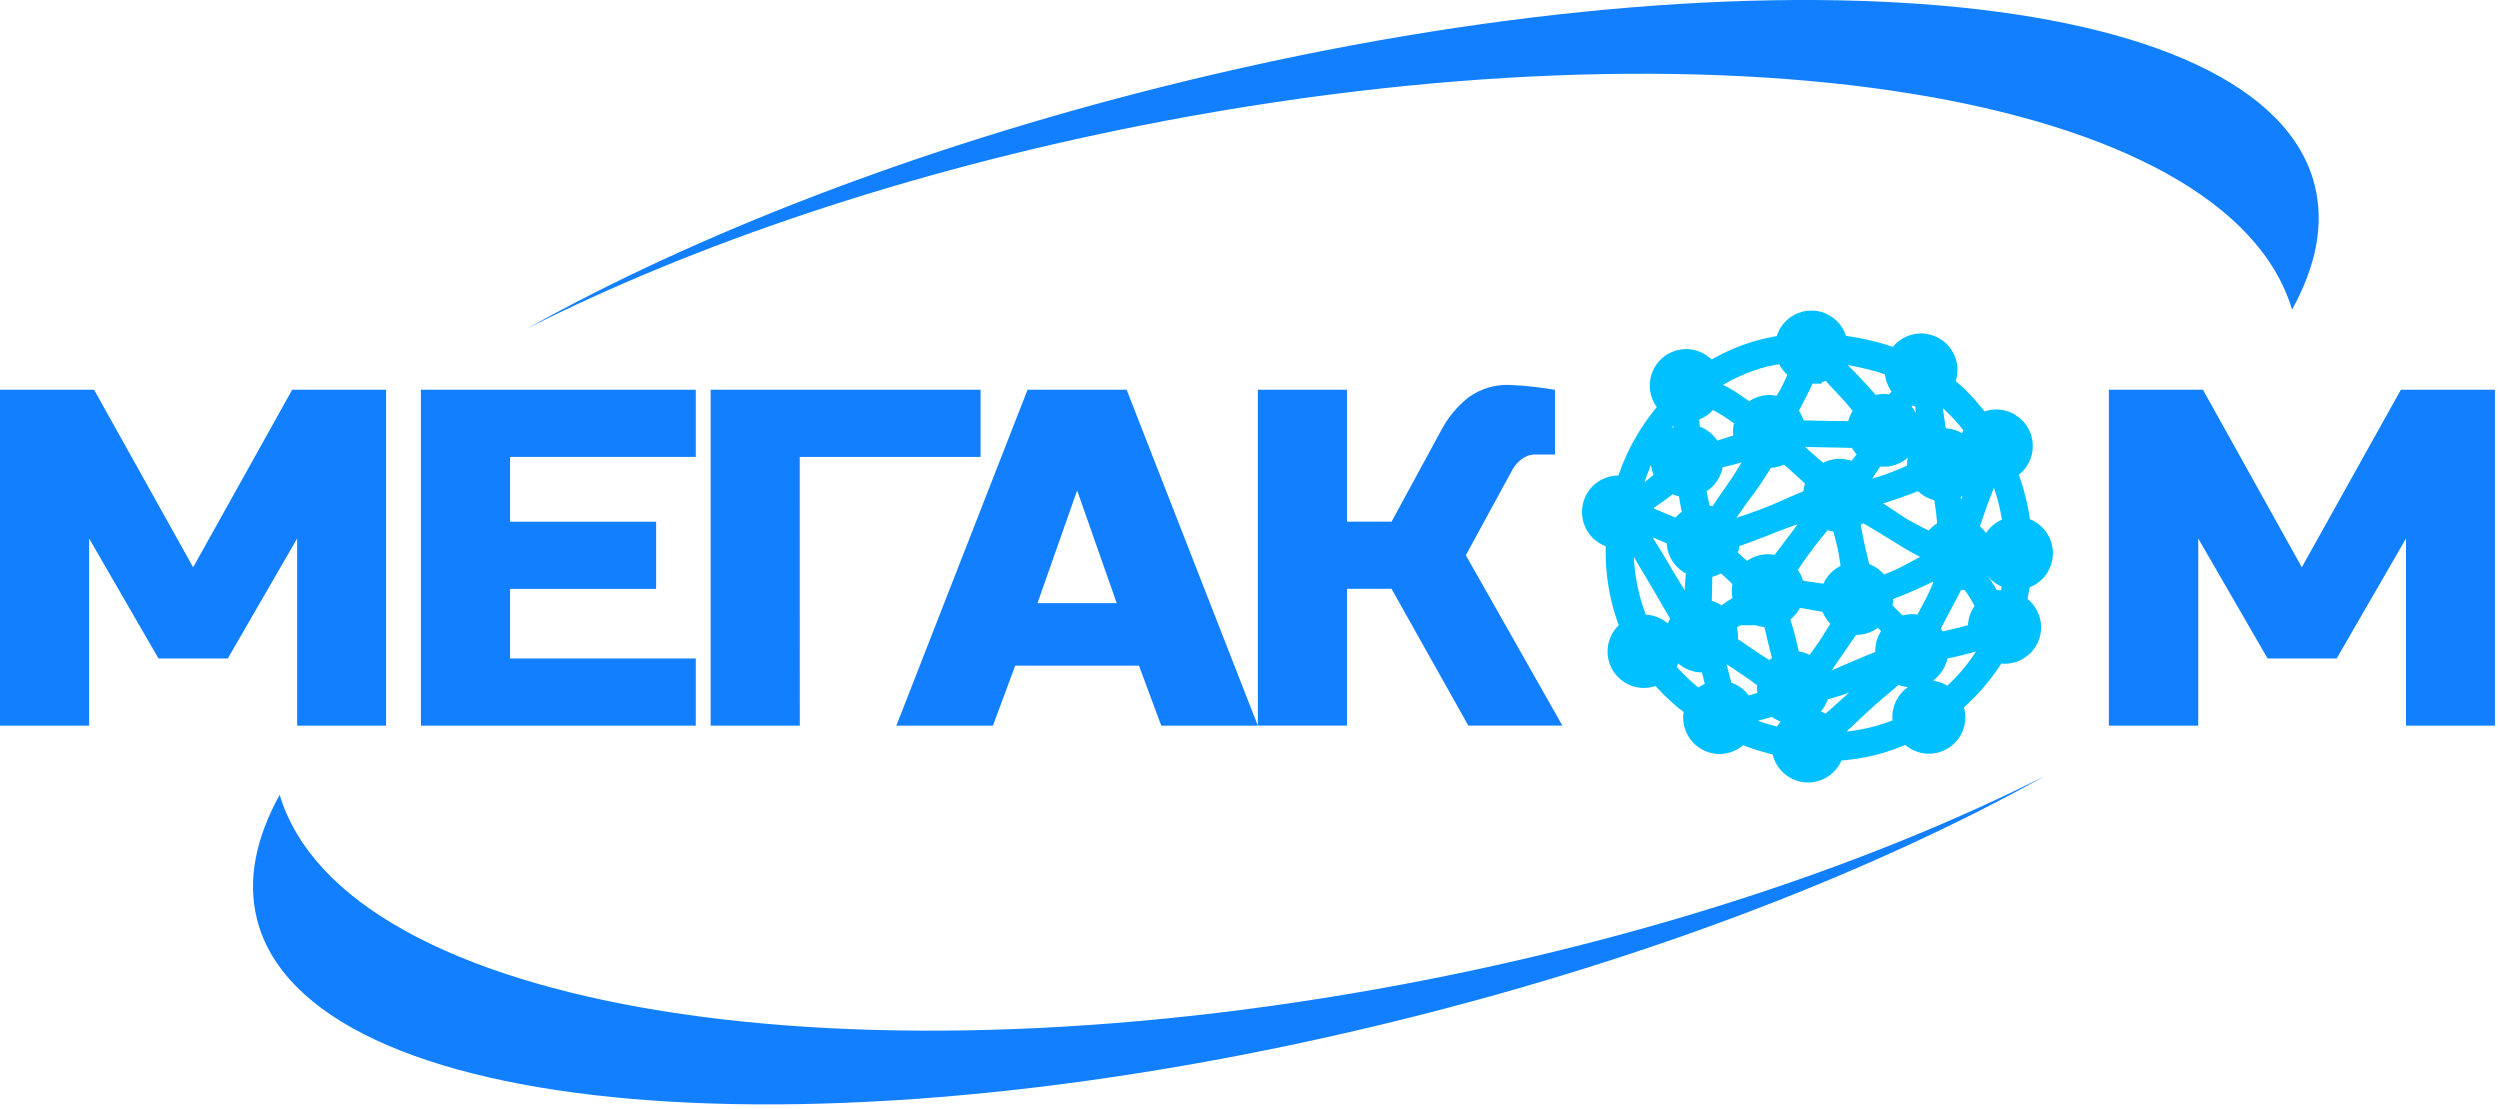 <svg width="124" height="55" viewBox="0 0 124 55" fill="none" xmlns="http://www.w3.org/2000/svg">
<g clip-path="url(#clip0_2802_37587)">
<path d="M14.738 26.71L11.298 32.66H7.861L4.421 26.71V35.993H0V19.331H4.666L9.58 28.137L14.493 19.331H19.15V35.993H14.738V26.71Z" fill="#127FFF"/>
<path d="M34.51 35.993H20.877V19.331H34.51V22.663H25.298V25.877H32.544V29.209H25.298V32.66H34.51V35.993Z" fill="#127FFF"/>
<path d="M39.669 35.993H35.248V19.331H48.636V22.663H39.667L39.669 35.993Z" fill="#127FFF"/>
<path d="M49.249 35.993H44.459L50.967 19.331H55.881L62.389 35.993H57.599L56.494 33.018H50.354L49.249 35.993ZM51.459 29.916H55.389L53.425 24.326L51.459 29.916Z" fill="#127FFF"/>
<path d="M74.916 19.093C75.657 19.128 76.395 19.209 77.127 19.336V22.544H76.145C75.904 22.542 75.67 22.622 75.48 22.77C75.302 22.9 75.152 23.066 75.04 23.256L72.705 27.539L77.495 35.99H72.829L69.021 29.206H66.81V35.99H62.389V19.331H66.81V25.876H69.021L71.479 21.353C71.808 20.723 72.263 20.169 72.817 19.725C73.424 19.28 74.165 19.057 74.916 19.093Z" fill="#127FFF"/>
<path d="M119.338 26.71L115.898 32.66H112.473L109.033 26.71V35.993H104.6V19.331H109.266L114.17 28.137L119.083 19.331H123.749V35.993H119.338V26.71Z" fill="#127FFF"/>
<path d="M101.324 27.432C101.323 27.123 101.213 26.823 101.013 26.587C100.814 26.351 100.538 26.193 100.233 26.142C100.118 25.179 99.88 24.235 99.523 23.334C99.691 23.264 99.844 23.158 99.97 23.024C100.095 22.891 100.192 22.732 100.253 22.559C100.314 22.386 100.338 22.202 100.323 22.019C100.308 21.836 100.255 21.658 100.168 21.497C100.081 21.335 99.96 21.194 99.815 21.082C99.67 20.97 99.503 20.89 99.325 20.847C99.147 20.804 98.962 20.799 98.782 20.832C98.602 20.866 98.43 20.936 98.279 21.04C97.869 20.458 97.396 19.923 96.869 19.445C96.715 19.309 96.555 19.183 96.384 19.059C96.519 18.849 96.592 18.604 96.592 18.354C96.593 18.054 96.491 17.763 96.304 17.529C96.117 17.296 95.855 17.134 95.563 17.07C95.271 17.006 94.966 17.045 94.699 17.18C94.432 17.314 94.218 17.537 94.095 17.81C93.145 17.453 92.153 17.218 91.143 17.112C91.119 16.784 90.971 16.477 90.73 16.253C90.49 16.029 90.173 15.904 89.845 15.904C89.516 15.904 89.2 16.029 88.959 16.253C88.719 16.477 88.571 16.784 88.547 17.112C87.203 17.286 85.914 17.757 84.775 18.493C84.681 18.321 84.55 18.173 84.391 18.059C84.233 17.945 84.051 17.869 83.859 17.835C83.667 17.801 83.469 17.81 83.282 17.863C83.094 17.916 82.92 18.01 82.774 18.138C82.627 18.267 82.511 18.427 82.434 18.607C82.357 18.787 82.321 18.981 82.329 19.177C82.337 19.372 82.389 19.563 82.48 19.736C82.572 19.909 82.701 20.058 82.857 20.175C81.821 21.31 81.056 22.668 80.621 24.144C80.501 24.107 80.378 24.088 80.254 24.085C79.919 24.09 79.598 24.224 79.359 24.459C79.12 24.695 78.979 25.013 78.968 25.349C78.956 25.685 79.073 26.013 79.295 26.264C79.517 26.516 79.828 26.672 80.162 26.701C80.062 28.229 80.311 29.76 80.889 31.178C80.64 31.322 80.445 31.544 80.335 31.811C80.225 32.077 80.205 32.373 80.279 32.651C80.354 32.93 80.517 33.176 80.746 33.352C80.974 33.528 81.254 33.623 81.542 33.623C81.791 33.623 82.035 33.55 82.245 33.414C82.782 34.055 83.397 34.626 84.074 35.115C83.96 35.41 83.956 35.735 84.063 36.033C84.169 36.33 84.38 36.578 84.655 36.732C84.93 36.886 85.251 36.934 85.559 36.869C85.868 36.804 86.142 36.629 86.331 36.377C86.991 36.652 87.675 36.864 88.375 37.011C88.377 37.337 88.5 37.65 88.721 37.89C88.941 38.129 89.243 38.278 89.567 38.306C89.89 38.335 90.213 38.242 90.472 38.044C90.731 37.847 90.906 37.56 90.966 37.239H91.026C92.272 37.182 93.493 36.879 94.621 36.347C94.784 36.571 95.013 36.736 95.275 36.821C95.538 36.906 95.82 36.905 96.083 36.819C96.344 36.733 96.572 36.566 96.734 36.342C96.896 36.118 96.983 35.849 96.982 35.572C96.981 35.351 96.923 35.135 96.815 34.943C97.523 34.348 98.149 33.661 98.674 32.899C98.798 32.721 98.917 32.536 99.019 32.352C99.15 32.396 99.287 32.42 99.426 32.422C99.722 32.424 100.01 32.325 100.242 32.14C100.475 31.956 100.637 31.698 100.704 31.409C100.77 31.119 100.737 30.816 100.609 30.548C100.48 30.28 100.265 30.064 99.998 29.936C100.096 29.542 100.17 29.143 100.221 28.74C100.53 28.69 100.812 28.531 101.015 28.291C101.217 28.051 101.326 27.747 101.324 27.432ZM99.792 25.607C99.823 25.782 99.85 25.959 99.872 26.134C99.567 26.168 99.283 26.308 99.071 26.53C98.859 26.752 98.732 27.043 98.713 27.35L98.335 27.289C98.301 27.08 98.217 26.883 98.09 26.713C97.964 26.544 97.798 26.408 97.608 26.317C97.743 25.933 97.867 25.544 98 25.162C98.196 24.588 98.459 23.988 98.655 23.383C98.814 23.438 98.985 23.453 99.152 23.427C99.435 24.13 99.646 24.861 99.782 25.607H99.792ZM98.12 31.095C98.12 31.189 98.13 31.283 98.151 31.375L97.772 31.482C97.215 31.642 96.648 31.764 96.076 31.897C96.001 31.649 95.855 31.429 95.654 31.265C95.87 30.852 96.083 30.439 96.301 30.03C96.519 29.622 96.745 29.228 96.929 28.793C96.966 28.793 97.002 28.793 97.04 28.793C97.234 28.792 97.426 28.748 97.6 28.665C97.726 28.818 97.843 28.971 97.964 29.126C98.179 29.445 98.37 29.779 98.536 30.125C98.401 30.248 98.293 30.397 98.22 30.564C98.146 30.732 98.109 30.913 98.109 31.095H98.12ZM90.588 36.041C90.345 35.806 90.021 35.675 89.684 35.674C89.552 35.676 89.421 35.698 89.296 35.74C89.248 35.626 89.201 35.509 89.157 35.392C89.436 35.349 89.692 35.216 89.888 35.014C90.084 34.812 90.21 34.551 90.246 34.272C90.848 34.131 91.438 33.942 92.011 33.706C92.6 33.462 93.184 33.258 93.775 33.057L93.814 33.105C93.29 33.523 92.806 34.017 92.359 34.452C91.773 34.986 91.167 35.507 90.578 36.041H90.588ZM85.471 34.272C85.401 34.014 85.328 33.759 85.265 33.506C85.202 33.253 85.129 32.959 85.037 32.687C85.225 32.587 85.385 32.441 85.504 32.264C85.946 32.541 86.377 32.835 86.809 33.125C87.09 33.312 87.386 33.543 87.691 33.764C87.662 33.872 87.647 33.983 87.645 34.094C87.646 34.291 87.692 34.485 87.779 34.661C87.585 34.741 87.391 34.821 87.199 34.88L86.501 35.086C86.416 34.871 86.276 34.683 86.096 34.54C85.914 34.397 85.699 34.304 85.471 34.272ZM84.804 19.703C85.227 19.896 85.633 20.126 86.016 20.391C86.213 20.525 86.404 20.668 86.595 20.814C86.508 20.987 86.46 21.178 86.457 21.372C86.455 21.566 86.496 21.759 86.579 21.934C86.023 22.104 85.473 22.287 84.92 22.464C84.847 22.223 84.704 22.008 84.511 21.846C84.318 21.683 84.082 21.581 83.832 21.55V21.487C83.803 21.131 83.781 20.773 83.766 20.415C83.984 20.394 84.194 20.318 84.375 20.194C84.556 20.07 84.704 19.903 84.804 19.708V19.703ZM89.854 18.532C90.145 18.532 90.429 18.433 90.658 18.252C90.968 18.614 91.296 18.964 91.628 19.312C91.96 19.659 92.241 20.017 92.534 20.381C92.402 20.503 92.296 20.65 92.224 20.815C92.151 20.979 92.113 21.157 92.113 21.336C92.113 21.356 92.113 21.375 92.113 21.392C91.574 21.38 91.034 21.392 90.496 21.373C90.011 21.373 89.526 21.341 89.042 21.339C89.028 20.994 88.877 20.669 88.624 20.435C88.77 20.175 88.903 19.912 89.034 19.659C89.236 19.287 89.417 18.904 89.577 18.512C89.668 18.529 89.761 18.537 89.854 18.536V18.532ZM95.293 19.669C95.346 19.669 95.397 19.669 95.448 19.654C95.54 20.401 95.537 21.217 95.722 21.934C95.624 21.994 95.533 22.066 95.453 22.148L95.077 21.966C94.941 21.898 94.798 21.835 94.658 21.771C94.711 21.631 94.739 21.482 94.74 21.331C94.74 21.116 94.687 20.904 94.586 20.715C94.485 20.525 94.339 20.363 94.161 20.243C94.325 20 94.493 19.756 94.67 19.513C94.861 19.619 95.075 19.674 95.293 19.674V19.669ZM98.303 23.22C98.148 23.662 98.022 24.124 97.879 24.555C97.697 25.099 97.499 25.651 97.329 26.21C97.234 26.186 97.136 26.174 97.038 26.173H96.987C96.944 25.864 96.888 25.556 96.842 25.259C96.796 24.963 96.74 24.64 96.672 24.331C96.965 24.268 97.228 24.106 97.416 23.873C97.604 23.639 97.707 23.348 97.707 23.047C97.707 22.999 97.707 22.95 97.693 22.902L97.935 22.851C98.032 22.998 98.158 23.125 98.303 23.225V23.22ZM94.243 31.112C94.054 30.921 93.865 30.731 93.676 30.543C93.577 30.444 93.45 30.3 93.31 30.162C93.37 30.007 93.402 29.842 93.402 29.676C93.402 29.575 93.388 29.474 93.363 29.377C93.722 29.241 94.091 29.109 94.434 28.961C94.943 28.745 95.463 28.502 95.974 28.251C96.112 28.444 96.3 28.596 96.517 28.691C96.323 29.158 96.129 29.627 95.889 30.077C95.712 30.405 95.53 30.738 95.373 31.083C95.202 31.002 95.016 30.96 94.827 30.959C94.624 30.964 94.423 31.016 94.243 31.112ZM89.909 29.391C89.606 29.345 89.303 29.282 89 29.224C88.989 29.047 88.942 28.874 88.862 28.716C88.781 28.558 88.67 28.418 88.534 28.305C88.777 27.977 88.99 27.636 89.211 27.333C89.623 26.754 90.066 26.212 90.515 25.67C90.729 25.817 90.983 25.896 91.242 25.896C91.274 25.896 91.303 25.896 91.335 25.896C91.438 26.343 91.577 26.795 91.657 27.192C91.737 27.588 91.78 27.994 91.846 28.407C91.577 28.458 91.332 28.592 91.143 28.79C90.955 28.987 90.832 29.239 90.794 29.51C90.501 29.459 90.2 29.428 89.909 29.384V29.391ZM84.414 30.239C84.414 29.997 84.399 29.727 84.414 29.471C84.414 29.036 84.435 28.601 84.438 28.166C84.457 28.167 84.475 28.167 84.494 28.166C84.829 28.165 85.151 28.035 85.393 27.802C85.635 28.013 85.878 28.23 86.108 28.451C86.234 28.572 86.362 28.694 86.496 28.818C86.423 28.989 86.389 29.175 86.397 29.362C86.403 29.548 86.451 29.731 86.537 29.897C86.329 30.009 86.123 30.125 85.929 30.252C85.737 30.38 85.554 30.52 85.379 30.67C85.257 30.533 85.109 30.424 84.942 30.348C84.776 30.273 84.596 30.233 84.414 30.232V30.239ZM84.977 22.848C84.977 22.817 84.977 22.785 84.977 22.753C85.596 22.651 86.203 22.488 86.792 22.267C86.901 22.392 87.034 22.494 87.182 22.569C86.85 23.125 86.532 23.692 86.154 24.221C85.776 24.751 85.471 25.218 85.136 25.721C84.94 25.607 84.718 25.547 84.492 25.546C84.452 25.544 84.412 25.544 84.373 25.546C84.268 25.06 84.189 24.574 84.074 24.088C84.336 24.002 84.563 23.837 84.725 23.614C84.887 23.392 84.975 23.124 84.977 22.848ZM90.51 21.681C91.068 21.696 91.628 21.72 92.186 21.718C92.282 22.035 92.496 22.303 92.784 22.467C92.632 22.653 92.482 22.843 92.333 23.035C92.222 23.181 92.091 23.332 91.984 23.483C91.769 23.337 91.516 23.259 91.257 23.256C90.94 23.255 90.633 23.369 90.394 23.577C90.076 23.308 89.757 23.043 89.46 22.773C89.24 22.571 89.012 22.379 88.777 22.202C88.906 22.041 88.997 21.852 89.042 21.65C89.533 21.677 90.028 21.674 90.51 21.686V21.681ZM93.431 22.654C93.647 22.654 93.86 22.6 94.05 22.497C94.241 22.395 94.403 22.246 94.522 22.066L94.91 22.267C95.021 22.323 95.133 22.389 95.244 22.452C95.143 22.64 95.09 22.849 95.089 23.062C95.09 23.176 95.107 23.29 95.137 23.4C94.67 23.607 94.202 23.818 93.719 23.991C93.332 24.129 92.934 24.234 92.537 24.37C92.499 24.14 92.401 23.926 92.253 23.747L92.372 23.568C92.592 23.242 92.808 22.914 93.024 22.595C93.156 22.634 93.293 22.652 93.431 22.649V22.654ZM95.8 27.904C95.281 28.147 94.782 28.451 94.275 28.691C93.94 28.849 93.596 28.971 93.264 29.112C93.174 28.92 93.038 28.754 92.869 28.627C92.701 28.5 92.503 28.416 92.294 28.383C92.198 27.935 92.076 27.491 91.986 27.08C91.904 26.708 91.836 26.234 91.715 25.794C91.962 25.697 92.174 25.528 92.323 25.308C92.985 25.706 93.652 26.1 94.306 26.509C94.769 26.808 95.251 27.079 95.746 27.32C95.746 27.372 95.731 27.42 95.731 27.474C95.729 27.618 95.753 27.762 95.8 27.899V27.904ZM87.749 22.707C88.034 22.706 88.311 22.611 88.537 22.437C88.888 22.732 89.237 23.03 89.575 23.344C89.757 23.514 89.941 23.699 90.132 23.881C90.001 24.088 89.931 24.329 89.93 24.574C89.932 24.622 89.937 24.67 89.945 24.717C89.245 24.96 88.557 25.315 87.9 25.578C87.173 25.872 86.426 26.11 85.684 26.363C85.613 26.185 85.504 26.026 85.364 25.896C85.674 25.473 85.963 25.031 86.268 24.61C86.743 24 87.174 23.358 87.56 22.688C87.623 22.699 87.686 22.706 87.749 22.707ZM87.689 27.989C87.492 27.989 87.297 28.034 87.12 28.121C86.942 28.208 86.787 28.334 86.666 28.489C86.457 28.314 86.249 28.137 86.052 27.952C85.9 27.809 85.745 27.67 85.582 27.539C85.749 27.3 85.815 27.005 85.766 26.718C86.525 26.494 87.267 26.188 87.989 25.901C88.644 25.639 89.376 25.415 90.054 25.128C90.105 25.232 90.169 25.329 90.244 25.417C89.89 25.843 89.565 26.3 89.245 26.735C88.925 27.17 88.554 27.629 88.217 28.101C88.054 28.029 87.877 27.991 87.698 27.989H87.689ZM95.843 26.941C95.322 26.714 94.815 26.456 94.323 26.171C93.725 25.801 93.111 25.327 92.471 24.999C92.502 24.908 92.523 24.813 92.534 24.717C92.963 24.596 93.388 24.45 93.8 24.314C94.284 24.156 94.791 23.974 95.283 23.755C95.399 23.942 95.56 24.096 95.752 24.204C95.944 24.311 96.159 24.368 96.379 24.37C96.43 24.683 96.478 24.997 96.519 25.313C96.56 25.629 96.582 25.937 96.606 26.253C96.441 26.311 96.289 26.402 96.159 26.52C96.03 26.639 95.926 26.782 95.853 26.941H95.843ZM82.902 23.918C83.124 24.076 83.39 24.161 83.662 24.161H83.718C83.781 24.657 83.868 25.151 83.98 25.639C83.68 25.764 83.437 25.996 83.299 26.29C83.057 26.195 82.814 26.098 82.572 25.996C82.227 25.848 81.885 25.697 81.536 25.566C81.548 25.508 81.554 25.449 81.556 25.39C81.554 25.237 81.526 25.085 81.471 24.941C81.976 24.641 82.454 24.299 82.902 23.918ZM81.447 25.894C81.849 26.059 82.254 26.224 82.659 26.399L83.187 26.628C83.174 26.702 83.166 26.778 83.166 26.854C83.166 27.145 83.263 27.428 83.443 27.657C83.622 27.887 83.873 28.05 84.154 28.12C84.072 28.84 84.036 29.566 84.045 30.291C83.916 30.325 83.794 30.38 83.681 30.453C83.302 29.795 82.887 29.151 82.509 28.509C82.079 27.77 81.629 27.041 81.161 26.321C81.289 26.201 81.391 26.055 81.461 25.894H81.447ZM87.844 33.385C87.497 33.163 87.15 32.945 86.811 32.721C86.472 32.498 86.058 32.184 85.64 31.936C85.684 31.81 85.707 31.678 85.708 31.545C85.707 31.339 85.656 31.136 85.561 30.954C85.686 30.859 85.803 30.762 85.938 30.667C86.195 30.493 86.466 30.342 86.748 30.215C86.87 30.341 87.015 30.442 87.175 30.51C87.337 30.579 87.509 30.614 87.684 30.614C87.758 30.613 87.832 30.605 87.904 30.592C88.086 31.355 88.266 32.121 88.472 32.877C88.219 32.978 88.005 33.156 87.858 33.385H87.844ZM88.188 30.512C88.382 30.43 88.554 30.303 88.688 30.141C88.823 29.979 88.916 29.787 88.961 29.581C89.24 29.639 89.521 29.683 89.8 29.732C90.12 29.787 90.454 29.853 90.791 29.907C90.825 30.097 90.901 30.278 91.013 30.436C91.126 30.594 91.272 30.724 91.441 30.818C91.223 31.168 91.017 31.525 90.808 31.849C90.51 32.308 90.195 32.745 89.866 33.171C89.62 32.925 89.286 32.787 88.939 32.787C88.896 32.789 88.852 32.794 88.809 32.801C88.664 32.024 88.462 31.259 88.203 30.512H88.188ZM90.236 33.98C90.22 33.794 90.164 33.615 90.072 33.453C90.348 33.115 90.593 32.748 90.823 32.405C91.141 31.931 91.49 31.452 91.819 30.966C91.904 30.982 91.992 30.99 92.078 30.991C92.292 30.99 92.502 30.938 92.691 30.837C92.879 30.737 93.04 30.592 93.159 30.415C93.356 30.626 93.54 30.842 93.722 31.027C93.802 31.107 93.88 31.197 93.964 31.29C93.824 31.412 93.71 31.563 93.632 31.733C93.555 31.902 93.514 32.087 93.513 32.274C93.515 32.408 93.537 32.542 93.579 32.67C92.462 33.037 91.385 33.64 90.251 33.98H90.236ZM97.976 21.317C97.799 21.546 97.704 21.829 97.707 22.119C97.709 22.269 97.736 22.418 97.787 22.559L97.624 22.61C97.521 22.306 97.307 22.052 97.026 21.898C96.745 21.743 96.416 21.7 96.105 21.776C96.02 21.373 95.957 20.962 95.901 20.532C95.864 20.215 95.808 19.9 95.734 19.589C95.867 19.54 95.99 19.471 96.1 19.382C96.824 19.928 97.461 20.58 97.99 21.317H97.976ZM93.998 18.23C93.99 18.277 93.985 18.325 93.984 18.373C93.984 18.572 94.029 18.767 94.116 18.945C94.203 19.123 94.329 19.278 94.486 19.399C94.279 19.642 94.079 19.885 93.886 20.128C93.726 20.065 93.554 20.035 93.382 20.042C93.209 20.048 93.039 20.09 92.883 20.165C92.67 19.922 92.442 19.679 92.231 19.436C91.793 18.95 91.335 18.502 90.878 18.043C90.996 17.889 91.079 17.712 91.121 17.523C91.867 17.616 92.604 17.771 93.325 17.987C93.55 18.053 93.775 18.133 93.998 18.23ZM87.965 17.603C88.166 17.562 88.367 17.53 88.571 17.503C88.612 17.698 88.696 17.88 88.818 18.037C88.94 18.194 89.096 18.32 89.274 18.407C89.117 18.779 88.961 19.151 88.772 19.506C88.639 19.749 88.491 19.992 88.341 20.235C88.161 20.143 87.961 20.094 87.759 20.092C87.575 20.093 87.393 20.134 87.226 20.211C87.059 20.288 86.91 20.4 86.789 20.539C86.528 20.347 86.263 20.16 85.997 19.98C85.664 19.744 85.305 19.55 84.925 19.402C84.945 19.312 84.954 19.221 84.954 19.129C84.953 19.03 84.942 18.932 84.92 18.835C85.853 18.241 86.884 17.819 87.965 17.591V17.603ZM82.875 20.464L83.051 20.299C83.195 20.369 83.348 20.414 83.508 20.43C83.508 20.704 83.508 20.979 83.508 21.256V21.567C83.279 21.597 83.064 21.687 82.882 21.828C82.701 21.968 82.559 22.155 82.473 22.368C82.387 22.581 82.358 22.814 82.391 23.042C82.424 23.27 82.516 23.485 82.659 23.665C82.237 24.02 81.818 24.375 81.372 24.695C81.263 24.523 81.115 24.378 80.94 24.273C81.317 22.88 81.974 21.579 82.872 20.452L82.875 20.464ZM80.528 26.98C80.528 26.876 80.528 26.771 80.54 26.667C80.69 26.635 80.833 26.576 80.962 26.494C81.381 27.223 81.806 27.952 82.239 28.667C82.639 29.331 83.018 30.028 83.432 30.694C83.23 30.929 83.118 31.229 83.117 31.54C83.116 31.629 83.125 31.718 83.144 31.805L82.778 31.875C82.68 31.576 82.475 31.322 82.204 31.163C81.933 31.004 81.612 30.949 81.304 31.01C80.762 29.738 80.497 28.363 80.528 26.98ZM82.552 33.117C82.74 32.886 82.842 32.598 82.843 32.301C82.843 32.274 82.843 32.247 82.843 32.218L83.069 32.174L83.263 32.14C83.372 32.355 83.538 32.535 83.743 32.661C83.948 32.787 84.183 32.854 84.423 32.855C84.546 32.854 84.668 32.835 84.785 32.799C84.877 33.139 84.969 33.482 85.049 33.827C85.08 33.973 85.112 34.121 85.141 34.272C84.972 34.292 84.808 34.345 84.659 34.428C84.51 34.512 84.379 34.624 84.273 34.758C83.633 34.287 83.054 33.737 82.552 33.12V33.117ZM86.576 35.383C86.877 35.317 87.177 35.239 87.47 35.157C87.635 35.108 87.822 35.059 88.006 34.996C88.23 35.234 88.534 35.378 88.86 35.4C88.894 35.533 88.927 35.665 88.966 35.796L88.988 35.871C88.715 36.041 88.513 36.307 88.424 36.617C87.768 36.48 87.126 36.281 86.508 36.024C86.565 35.878 86.594 35.724 86.595 35.567C86.594 35.506 86.587 35.445 86.576 35.385V35.383ZM90.968 36.841C90.948 36.656 90.888 36.478 90.791 36.318C91.276 35.915 91.732 35.46 92.18 35.038C92.793 34.461 93.462 33.929 94.1 33.373C94.315 33.518 94.568 33.595 94.827 33.594C94.915 33.593 95.003 33.584 95.089 33.567C95.123 33.81 95.145 34.053 95.171 34.209C95.171 34.252 95.186 34.299 95.194 34.345C94.948 34.44 94.737 34.606 94.588 34.823C94.439 35.04 94.359 35.297 94.357 35.56C94.358 35.722 94.389 35.882 94.449 36.032C93.35 36.518 92.169 36.791 90.968 36.834V36.841ZM96.616 34.666C96.495 34.535 96.347 34.432 96.184 34.361C96.02 34.289 95.844 34.253 95.666 34.252C95.62 34.255 95.574 34.26 95.528 34.267C95.489 34.116 95.451 33.968 95.419 33.827C95.4 33.735 95.378 33.616 95.349 33.484C95.582 33.383 95.782 33.215 95.921 33.001C96.061 32.787 96.136 32.537 96.136 32.281C96.138 32.264 96.138 32.247 96.136 32.23C96.527 32.169 96.915 32.088 97.297 31.987C97.622 31.902 97.95 31.817 98.267 31.727C98.364 31.912 98.503 32.07 98.674 32.189C98.134 33.124 97.438 33.959 96.616 34.658V34.666ZM99.418 29.79C99.219 29.792 99.022 29.839 98.844 29.928C98.699 29.671 98.551 29.413 98.393 29.163C98.241 28.926 98.073 28.7 97.889 28.487C98.132 28.277 98.289 27.984 98.33 27.666C98.463 27.695 98.599 27.721 98.735 27.743C98.796 28.003 98.936 28.238 99.135 28.416C99.334 28.594 99.583 28.706 99.847 28.738C99.799 29.099 99.729 29.458 99.639 29.812C99.566 29.796 99.493 29.786 99.418 29.783V29.79Z" fill="#00C0FF" stroke="#00C0FF" stroke-miterlimit="10"/>
<path d="M56.603 6.223C85.347 0.531 110.489 4.631 113.685 15.357C114.876 13.206 115.293 11.128 114.812 9.201C112.331 -0.794 86.731 -2.986 57.645 4.305C45.409 7.373 34.503 11.631 26.162 16.286C34.452 12.103 44.948 8.53 56.603 6.223Z" fill="#127FFF"/>
<path d="M70.965 48.556C42.222 54.249 17.08 50.146 13.873 39.422C12.683 41.573 12.264 43.649 12.743 45.579C15.238 55.573 40.835 57.763 69.923 50.474C82.16 47.407 93.062 43.148 101.406 38.501C93.116 42.674 82.62 46.247 70.965 48.556Z" fill="#127FFF"/>
</g>
<defs>
<clipPath id="clip0_2802_37587">
<rect width="123.75" height="55" fill="white"/>
</clipPath>
</defs>
</svg>
